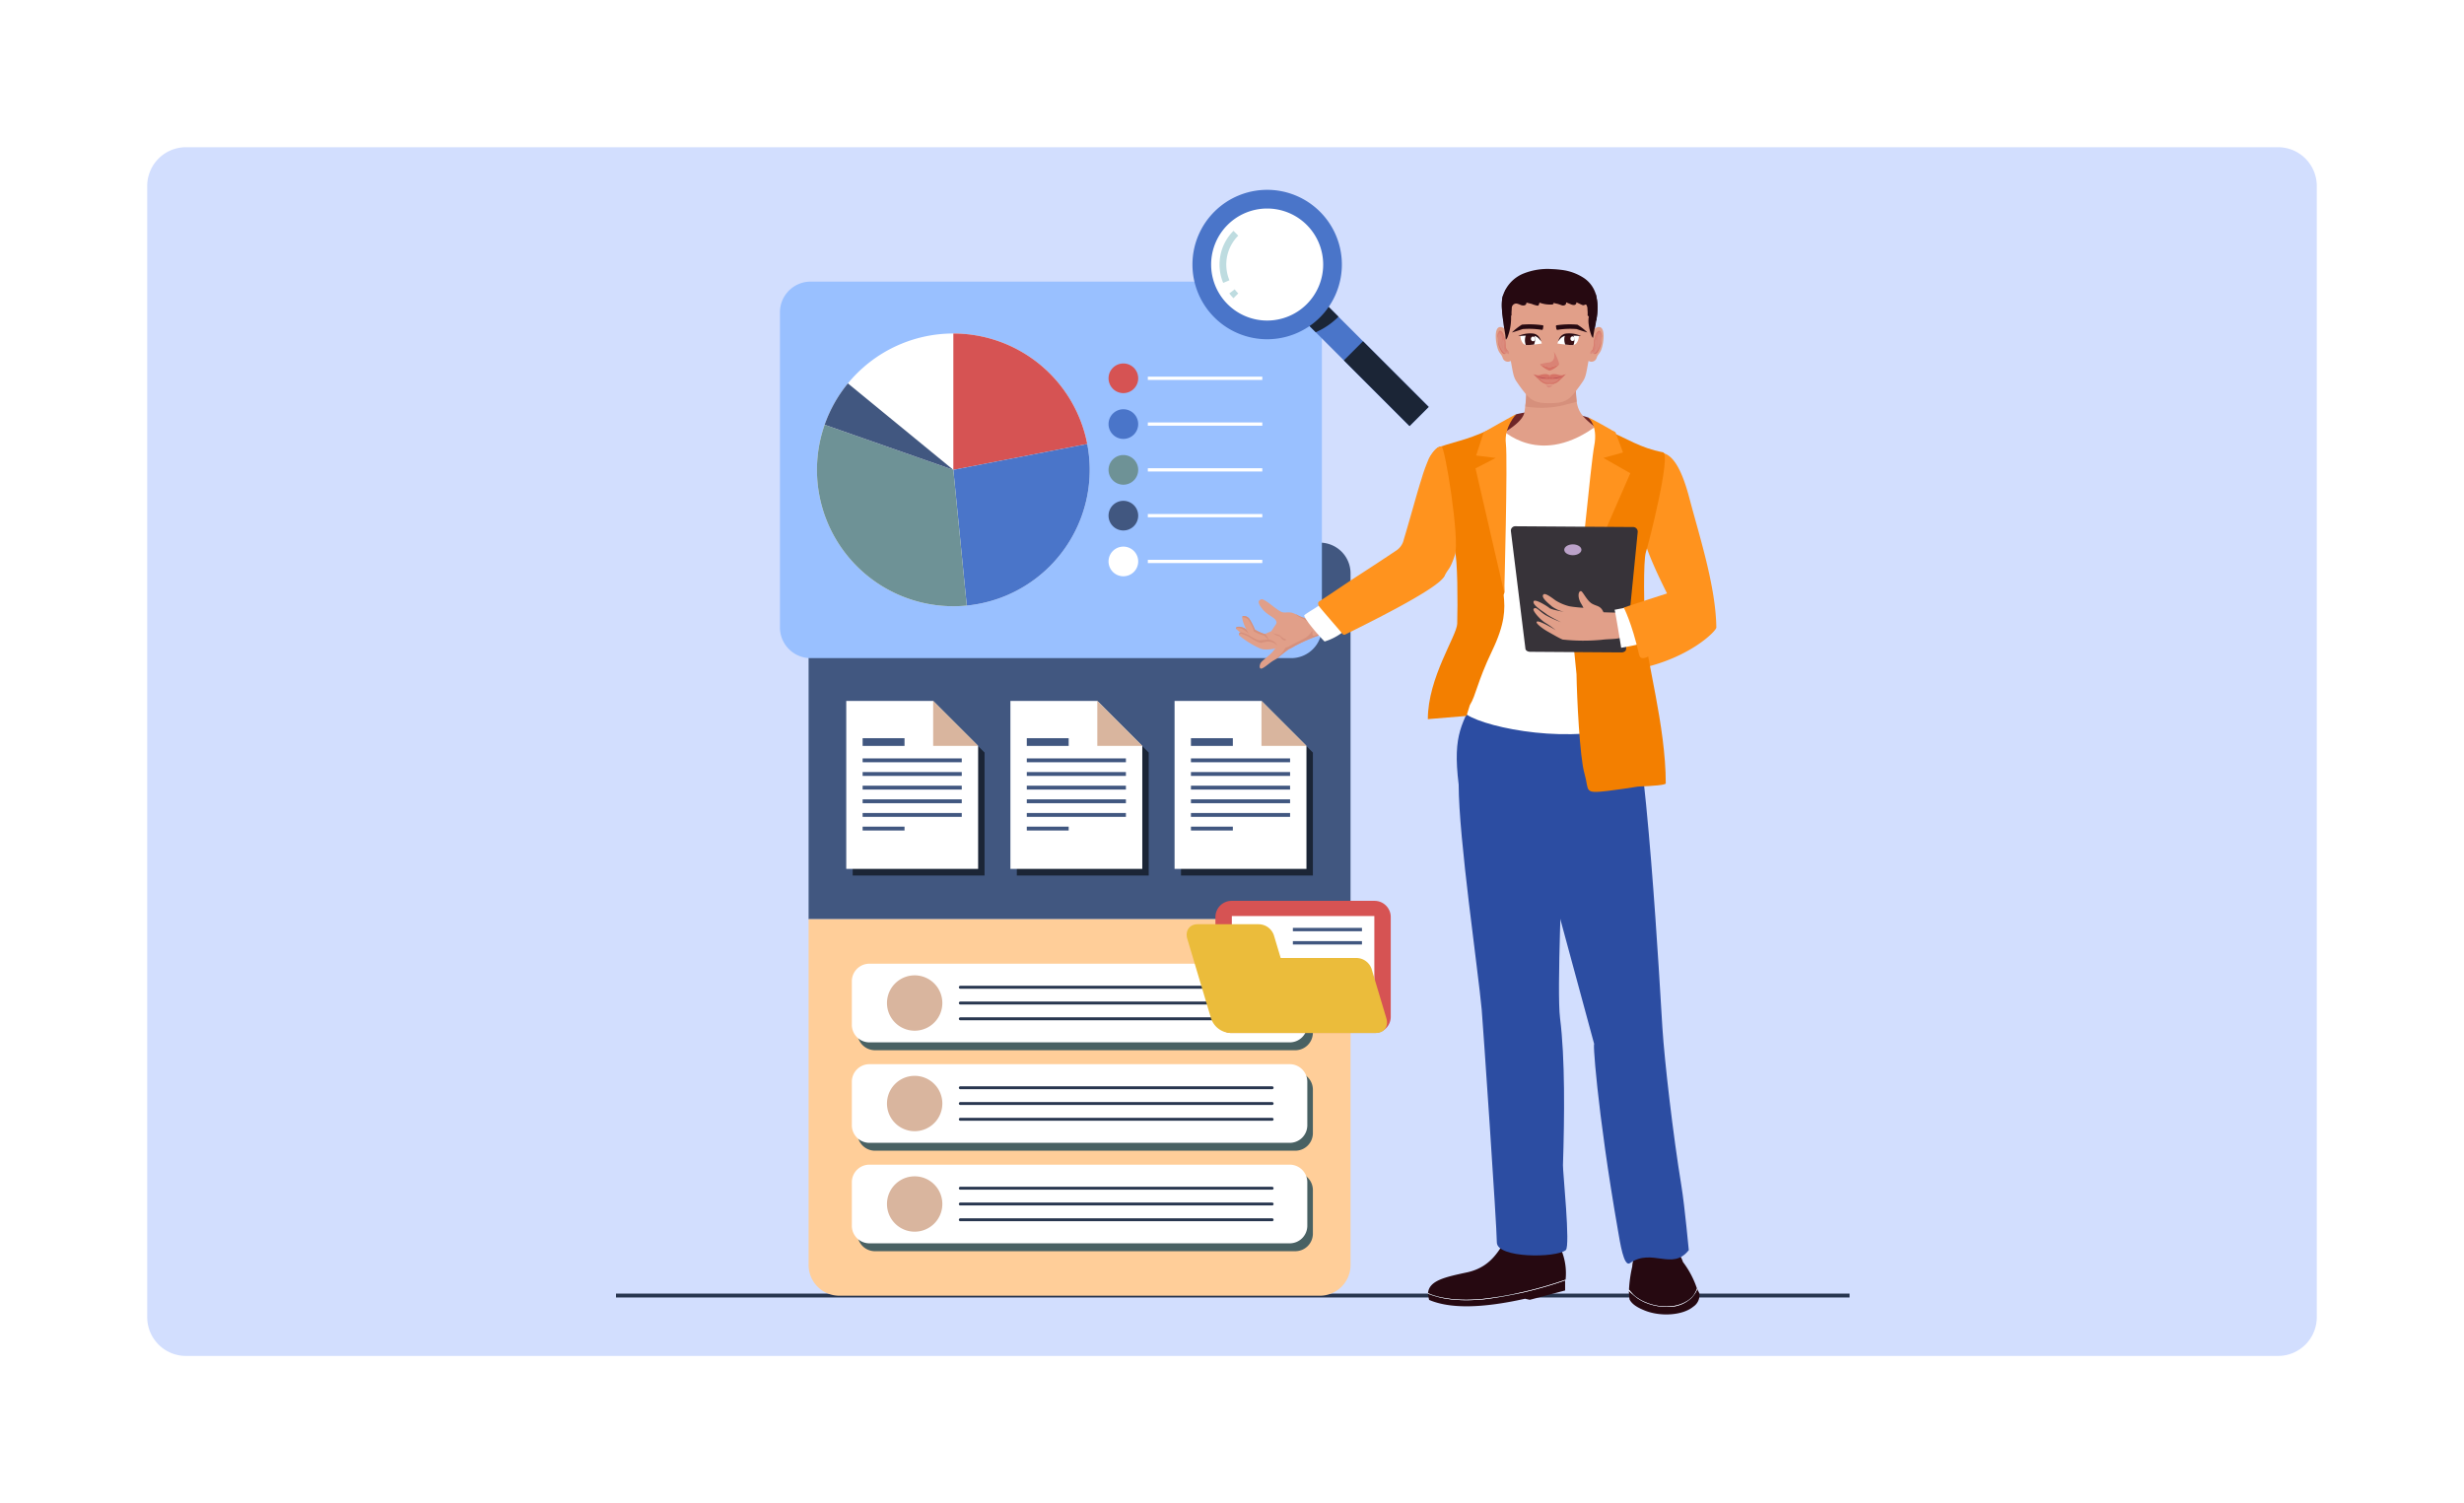 <svg xmlns="http://www.w3.org/2000/svg" xmlns:xlink="http://www.w3.org/1999/xlink" width="636" height="388" viewBox="0 0 636 388">
  <defs>
    <filter id="Path_197461" x="0" y="0" width="636" height="388" filterUnits="userSpaceOnUse">
      <feOffset input="SourceAlpha"/>
      <feGaussianBlur stdDeviation="6" result="blur"/>
      <feFlood flood-opacity="0.161"/>
      <feComposite operator="in" in2="blur"/>
      <feComposite in="SourceGraphic"/>
    </filter>
    <clipPath id="clip-path">
      <rect id="Rectangle_57111" data-name="Rectangle 57111" width="560" height="312" transform="translate(20 20)" fill="none"/>
    </clipPath>
    <clipPath id="clip-path-2">
      <rect id="Rectangle_58194" data-name="Rectangle 58194" width="318.405" height="290.289" fill="none"/>
    </clipPath>
  </defs>
  <g id="Gain_Complete_Control_with_Asset_Management" data-name="Gain Complete Control with Asset Management" transform="translate(23491 -11335)">
    <g id="Group_162332" data-name="Group 162332" transform="translate(0 37)">
      <g transform="matrix(1, 0, 0, 1, -23491, 11298)" filter="url(#Path_197461)">
        <path id="Path_197461-2" data-name="Path 197461" d="M10,0H590a10,10,0,0,1,10,10V342a10,10,0,0,1-10,10H10A10,10,0,0,1,0,342V10A10,10,0,0,1,10,0" transform="translate(18 18)" fill="#fff"/>
      </g>
      <g id="Group_157978" data-name="Group 157978" transform="translate(-23473 11316)" opacity="0.2" style="isolation: isolate">
        <g id="Group_157977" data-name="Group 157977">
          <g id="Group_157976" data-name="Group 157976" clip-path="url(#clip-path)">
            <path id="Path_197462" data-name="Path 197462" d="M30,20H570a10,10,0,0,1,10,10V322a10,10,0,0,1-10,10H30a10,10,0,0,1-10-10V30A10,10,0,0,1,30,20" fill="#1e5bfa"/>
          </g>
        </g>
      </g>
      <rect id="Rectangle_57112" data-name="Rectangle 57112" width="600" height="352" transform="translate(-23473 11316)" fill="none"/>
    </g>
    <g id="Group_159888" data-name="Group 159888" transform="translate(-23332 11384)">
      <g id="Group_159887" data-name="Group 159887" clip-path="url(#clip-path-2)">
        <line id="Line_5387" data-name="Line 5387" x2="318.405" transform="translate(0 285.406)" fill="none" stroke="#28364f" stroke-miterlimit="10" stroke-width="1.001"/>
        <path id="Path_201719" data-name="Path 201719" d="M194.66,197.537H54.773V108.272a7.926,7.926,0,0,1,7.926-7.927H186.734a7.926,7.926,0,0,1,7.926,7.927Z" transform="translate(-5.062 -9.274)" fill="#415780"/>
        <path id="Path_201720" data-name="Path 201720" d="M186.733,304.625H62.7a7.926,7.926,0,0,1-7.927-7.927V207.434H194.659V296.7a7.926,7.926,0,0,1-7.926,7.927" transform="translate(-5.062 -19.171)" fill="#ffce99"/>
        <path id="Path_201721" data-name="Path 201721" d="M89.74,147.251H67.311v43.355h34.042V158.864Z" transform="translate(-6.221 -13.609)" fill="#1b2536"/>
        <path id="Path_201722" data-name="Path 201722" d="M87.912,145.358H65.484v43.355H99.525V156.971Z" transform="translate(-6.052 -13.434)" fill="#fff"/>
        <path id="Path_201723" data-name="Path 201723" d="M90.2,145.358v11.613h11.613Z" transform="translate(-8.336 -13.434)" fill="#d9b59e"/>
        <rect id="Rectangle_58170" data-name="Rectangle 58170" width="10.814" height="1.993" transform="translate(63.658 141.544)" fill="#415780"/>
        <rect id="Rectangle_58171" data-name="Rectangle 58171" width="25.589" height="0.997" transform="translate(63.658 146.761)" fill="#415780"/>
        <rect id="Rectangle_58172" data-name="Rectangle 58172" width="25.589" height="0.997" transform="translate(63.658 150.284)" fill="#415780"/>
        <rect id="Rectangle_58173" data-name="Rectangle 58173" width="25.589" height="0.997" transform="translate(63.658 153.807)" fill="#415780"/>
        <rect id="Rectangle_58174" data-name="Rectangle 58174" width="25.589" height="0.997" transform="translate(63.658 157.33)" fill="#415780"/>
        <rect id="Rectangle_58175" data-name="Rectangle 58175" width="25.589" height="0.997" transform="translate(63.658 160.853)" fill="#415780"/>
        <rect id="Rectangle_58176" data-name="Rectangle 58176" width="10.814" height="0.997" transform="translate(63.658 164.376)" fill="#415780"/>
        <path id="Path_201724" data-name="Path 201724" d="M136.428,147.251H114v43.355H148.04V158.864Z" transform="translate(-10.536 -13.609)" fill="#1b2536"/>
        <path id="Path_201725" data-name="Path 201725" d="M134.6,145.358H112.171v43.355h34.041V156.971Z" transform="translate(-10.367 -13.434)" fill="#fff"/>
        <path id="Path_201726" data-name="Path 201726" d="M136.883,145.358v11.613H148.5Z" transform="translate(-12.651 -13.434)" fill="#d9b59e"/>
        <rect id="Rectangle_58177" data-name="Rectangle 58177" width="10.814" height="1.993" transform="translate(106.03 141.544)" fill="#415780"/>
        <rect id="Rectangle_58178" data-name="Rectangle 58178" width="25.589" height="0.997" transform="translate(106.03 146.761)" fill="#415780"/>
        <rect id="Rectangle_58179" data-name="Rectangle 58179" width="25.589" height="0.997" transform="translate(106.03 150.284)" fill="#415780"/>
        <rect id="Rectangle_58180" data-name="Rectangle 58180" width="25.589" height="0.997" transform="translate(106.03 153.807)" fill="#415780"/>
        <rect id="Rectangle_58181" data-name="Rectangle 58181" width="25.589" height="0.997" transform="translate(106.03 157.33)" fill="#415780"/>
        <rect id="Rectangle_58182" data-name="Rectangle 58182" width="25.589" height="0.997" transform="translate(106.03 160.853)" fill="#415780"/>
        <rect id="Rectangle_58183" data-name="Rectangle 58183" width="10.814" height="0.997" transform="translate(106.03 164.376)" fill="#415780"/>
        <path id="Path_201727" data-name="Path 201727" d="M183.115,147.251H160.687v43.355h34.041V158.864Z" transform="translate(-14.85 -13.609)" fill="#1b2536"/>
        <path id="Path_201728" data-name="Path 201728" d="M181.287,145.358H158.858v43.355H192.9V156.971Z" transform="translate(-14.681 -13.434)" fill="#fff"/>
        <path id="Path_201729" data-name="Path 201729" d="M183.571,145.358v11.613h11.613Z" transform="translate(-16.965 -13.434)" fill="#d9b59e"/>
        <rect id="Rectangle_58184" data-name="Rectangle 58184" width="10.814" height="1.993" transform="translate(148.403 141.544)" fill="#415780"/>
        <rect id="Rectangle_58185" data-name="Rectangle 58185" width="25.589" height="0.997" transform="translate(148.403 146.761)" fill="#415780"/>
        <rect id="Rectangle_58186" data-name="Rectangle 58186" width="25.589" height="0.997" transform="translate(148.403 150.284)" fill="#415780"/>
        <rect id="Rectangle_58187" data-name="Rectangle 58187" width="25.589" height="0.997" transform="translate(148.403 153.807)" fill="#415780"/>
        <rect id="Rectangle_58188" data-name="Rectangle 58188" width="25.589" height="0.997" transform="translate(148.403 157.33)" fill="#415780"/>
        <rect id="Rectangle_58189" data-name="Rectangle 58189" width="25.589" height="0.997" transform="translate(148.403 160.853)" fill="#415780"/>
        <rect id="Rectangle_58190" data-name="Rectangle 58190" width="10.814" height="0.997" transform="translate(148.403 164.376)" fill="#415780"/>
        <path id="Path_201730" data-name="Path 201730" d="M181.685,242.637H73.2A4.538,4.538,0,0,1,68.66,238.1V226.872a4.538,4.538,0,0,1,4.538-4.538H181.685a4.538,4.538,0,0,1,4.538,4.538V238.1a4.538,4.538,0,0,1-4.538,4.538" transform="translate(-6.345 -20.548)" fill="#496163"/>
        <path id="Path_201731" data-name="Path 201731" d="M180.1,240.4H71.61a4.538,4.538,0,0,1-4.538-4.538V224.631a4.538,4.538,0,0,1,4.538-4.538H180.1a4.538,4.538,0,0,1,4.538,4.538v11.227A4.538,4.538,0,0,1,180.1,240.4" transform="translate(-6.199 -20.341)" fill="#fff"/>
        <path id="Path_201732" data-name="Path 201732" d="M91.357,230.551a7.144,7.144,0,1,1-7.144-7.144,7.144,7.144,0,0,1,7.144,7.144" transform="translate(-7.123 -20.647)" fill="#d9b59e"/>
        <line id="Line_5388" data-name="Line 5388" x2="80.495" transform="translate(88.866 205.833)" fill="none" stroke="#28364f" stroke-linecap="round" stroke-linejoin="round" stroke-width="0.75"/>
        <line id="Line_5389" data-name="Line 5389" x2="80.495" transform="translate(88.866 209.904)" fill="none" stroke="#28364f" stroke-linecap="round" stroke-linejoin="round" stroke-width="0.75"/>
        <line id="Line_5390" data-name="Line 5390" x2="80.495" transform="translate(88.866 213.974)" fill="none" stroke="#28364f" stroke-linecap="round" stroke-linejoin="round" stroke-width="0.75"/>
        <path id="Path_201733" data-name="Path 201733" d="M181.685,271.216H73.2a4.538,4.538,0,0,1-4.538-4.538V255.451a4.538,4.538,0,0,1,4.538-4.538H181.685a4.538,4.538,0,0,1,4.538,4.538v11.227a4.538,4.538,0,0,1-4.538,4.538" transform="translate(-6.345 -23.189)" fill="#496163"/>
        <path id="Path_201734" data-name="Path 201734" d="M180.1,268.975H71.61a4.538,4.538,0,0,1-4.538-4.538V253.21a4.538,4.538,0,0,1,4.538-4.538H180.1a4.538,4.538,0,0,1,4.538,4.538v11.227a4.538,4.538,0,0,1-4.538,4.538" transform="translate(-6.199 -22.982)" fill="#fff"/>
        <path id="Path_201735" data-name="Path 201735" d="M91.357,259.13a7.144,7.144,0,1,1-7.144-7.143,7.145,7.145,0,0,1,7.144,7.143" transform="translate(-7.123 -23.288)" fill="#d9b59e"/>
        <line id="Line_5391" data-name="Line 5391" x2="80.495" transform="translate(88.866 231.772)" fill="none" stroke="#28364f" stroke-linecap="round" stroke-linejoin="round" stroke-width="0.75"/>
        <line id="Line_5392" data-name="Line 5392" x2="80.495" transform="translate(88.866 235.842)" fill="none" stroke="#28364f" stroke-linecap="round" stroke-linejoin="round" stroke-width="0.75"/>
        <line id="Line_5393" data-name="Line 5393" x2="80.495" transform="translate(88.866 239.912)" fill="none" stroke="#28364f" stroke-linecap="round" stroke-linejoin="round" stroke-width="0.75"/>
        <path id="Path_201736" data-name="Path 201736" d="M181.685,299.8H73.2a4.538,4.538,0,0,1-4.538-4.538V284.031a4.538,4.538,0,0,1,4.538-4.538H181.685a4.538,4.538,0,0,1,4.538,4.538v11.227a4.538,4.538,0,0,1-4.538,4.538" transform="translate(-6.345 -25.83)" fill="#496163"/>
        <path id="Path_201737" data-name="Path 201737" d="M180.1,297.555H71.61a4.538,4.538,0,0,1-4.538-4.538V281.79a4.538,4.538,0,0,1,4.538-4.538H180.1a4.538,4.538,0,0,1,4.538,4.538v11.227a4.538,4.538,0,0,1-4.538,4.538" transform="translate(-6.199 -25.623)" fill="#fff"/>
        <path id="Path_201738" data-name="Path 201738" d="M91.357,287.71a7.144,7.144,0,1,1-7.144-7.144,7.144,7.144,0,0,1,7.144,7.144" transform="translate(-7.123 -25.929)" fill="#d9b59e"/>
        <line id="Line_5394" data-name="Line 5394" x2="80.495" transform="translate(88.866 257.71)" fill="none" stroke="#28364f" stroke-linecap="round" stroke-linejoin="round" stroke-width="0.75"/>
        <line id="Line_5395" data-name="Line 5395" x2="80.495" transform="translate(88.866 261.78)" fill="none" stroke="#28364f" stroke-linecap="round" stroke-linejoin="round" stroke-width="0.75"/>
        <line id="Line_5396" data-name="Line 5396" x2="80.495" transform="translate(88.866 265.85)" fill="none" stroke="#28364f" stroke-linecap="round" stroke-linejoin="round" stroke-width="0.75"/>
        <path id="Path_201739" data-name="Path 201739" d="M211.551,236.325H174.659a4.181,4.181,0,0,1-4.181-4.181V206.4a4.181,4.181,0,0,1,4.181-4.181h36.891a4.181,4.181,0,0,1,4.181,4.181v25.745a4.181,4.181,0,0,1-4.181,4.181" transform="translate(-15.755 -18.689)" fill="#d65353"/>
        <rect id="Rectangle_58191" data-name="Rectangle 58191" width="36.783" height="25.191" transform="translate(158.957 187.45)" fill="#fff"/>
        <line id="Line_5397" data-name="Line 5397" x2="17.834" transform="translate(174.712 190.943)" fill="none" stroke="#415780" stroke-miterlimit="10" stroke-width="0.871"/>
        <line id="Line_5398" data-name="Line 5398" x2="17.834" transform="translate(174.712 194.361)" fill="none" stroke="#415780" stroke-miterlimit="10" stroke-width="0.871"/>
        <path id="Path_201740" data-name="Path 201740" d="M186.565,217.583l-1.713-5.732a4.175,4.175,0,0,0-4-2.979H165.128c-2.095,0-3.285,1.7-2.659,3.793l6.12,20.482a5.519,5.519,0,0,0,4.926,3.794h37.667c2.1,0,3.286-1.7,2.66-3.794l-3.76-12.585a4.175,4.175,0,0,0-4-2.98Z" transform="translate(-15 -19.304)" fill="#ebbc3b"/>
        <path id="Path_201741" data-name="Path 201741" d="M178.587,123.292H54.554a7.926,7.926,0,0,1-7.928-7.926V34.027A7.927,7.927,0,0,1,54.554,26.1H178.587a7.926,7.926,0,0,1,7.926,7.927v81.339a7.926,7.926,0,0,1-7.926,7.926" transform="translate(-4.309 -2.412)" fill="#99c0ff"/>
        <path id="Path_201742" data-name="Path 201742" d="M127.556,76.061a35.2,35.2,0,1,1-35.2-35.2,35.2,35.2,0,0,1,35.2,35.2" transform="translate(-5.282 -3.776)" fill="#fff"/>
        <path id="Path_201743" data-name="Path 201743" d="M130.5,69.377A35.2,35.2,0,0,0,95.94,40.86v35.2Z" transform="translate(-8.867 -3.776)" fill="#d65353"/>
        <path id="Path_201744" data-name="Path 201744" d="M131.141,78.965a35.385,35.385,0,0,0-.642-6.683L95.94,78.965l3.465,35.029a35.2,35.2,0,0,0,31.735-35.029" transform="translate(-8.867 -6.68)" fill="#4a75c9"/>
        <path id="Path_201745" data-name="Path 201745" d="M92.356,78.459,59.135,66.815a35.2,35.2,0,0,0,33.22,46.845c1.17,0,2.325-.06,3.465-.172Z" transform="translate(-5.282 -6.175)" fill="#6e9296"/>
        <path id="Path_201746" data-name="Path 201746" d="M59.338,65.727l33.22,11.645L65.343,55.048a35.121,35.121,0,0,0-6.005,10.679" transform="translate(-5.484 -5.087)" fill="#415780"/>
        <path id="Path_201747" data-name="Path 201747" d="M147.734,53.211a3.827,3.827,0,1,1-3.827-3.827,3.827,3.827,0,0,1,3.827,3.827" transform="translate(-12.946 -4.564)" fill="#d65353"/>
        <line id="Line_5399" data-name="Line 5399" x2="29.549" transform="translate(137.274 48.647)" fill="none" stroke="#fff" stroke-miterlimit="10" stroke-width="0.842"/>
        <path id="Path_201748" data-name="Path 201748" d="M147.734,66.233a3.827,3.827,0,1,1-3.827-3.827,3.826,3.826,0,0,1,3.827,3.827" transform="translate(-12.946 -5.767)" fill="#4a75c9"/>
        <line id="Line_5400" data-name="Line 5400" x2="29.549" transform="translate(137.274 60.466)" fill="none" stroke="#fff" stroke-miterlimit="10" stroke-width="0.842"/>
        <path id="Path_201749" data-name="Path 201749" d="M147.734,79.255a3.827,3.827,0,1,1-3.827-3.827,3.826,3.826,0,0,1,3.827,3.827" transform="translate(-12.946 -6.971)" fill="#6e9296"/>
        <line id="Line_5401" data-name="Line 5401" x2="29.549" transform="translate(137.274 72.284)" fill="none" stroke="#fff" stroke-miterlimit="10" stroke-width="0.842"/>
        <path id="Path_201750" data-name="Path 201750" d="M147.734,92.276a3.827,3.827,0,1,1-3.827-3.827,3.827,3.827,0,0,1,3.827,3.827" transform="translate(-12.946 -8.174)" fill="#415780"/>
        <line id="Line_5402" data-name="Line 5402" x2="29.549" transform="translate(137.274 84.102)" fill="none" stroke="#fff" stroke-miterlimit="10" stroke-width="0.842"/>
        <path id="Path_201751" data-name="Path 201751" d="M147.734,105.3a3.827,3.827,0,1,1-3.827-3.827,3.827,3.827,0,0,1,3.827,3.827" transform="translate(-12.946 -9.378)" fill="#fff"/>
        <line id="Line_5403" data-name="Line 5403" x2="29.549" transform="translate(137.274 95.92)" fill="none" stroke="#fff" stroke-miterlimit="10" stroke-width="0.842"/>
        <rect id="Rectangle_58192" data-name="Rectangle 58192" width="6.985" height="38.046" transform="translate(177.928 34.074) rotate(-45)" fill="#4a75c9"/>
        <path id="Path_201752" data-name="Path 201752" d="M196.046,37.041l2.69,2.69a19.238,19.238,0,0,0,5.865-4.013L200.985,32.1Z" transform="translate(-18.118 -2.967)" fill="#1b2536"/>
        <rect id="Rectangle_58193" data-name="Rectangle 58193" width="6.985" height="23.978" transform="translate(187.875 44.022) rotate(-45)" fill="#1b2536"/>
        <path id="Path_201753" data-name="Path 201753" d="M196.862,5.648a19.283,19.283,0,1,1-27.271,0,19.283,19.283,0,0,1,27.271,0" transform="translate(-15.151 0)" fill="#4a75c9"/>
        <path id="Path_201754" data-name="Path 201754" d="M193.942,9.55a14.459,14.459,0,1,1-20.448,0,14.458,14.458,0,0,1,20.448,0" transform="translate(-15.643 -0.491)" fill="#fff"/>
        <path id="Path_201755" data-name="Path 201755" d="M176.19,30.028a11.446,11.446,0,0,1-1-1.147" transform="translate(-16.19 -2.669)" fill="none" stroke="#bedce0" stroke-miterlimit="10" stroke-width="1.747"/>
        <path id="Path_201756" data-name="Path 201756" d="M173.486,24.829a11.425,11.425,0,0,1,2.465-12.481" transform="translate(-15.952 -1.141)" fill="none" stroke="#bedce0" stroke-miterlimit="10" stroke-width="1.747"/>
        <path id="Path_201757" data-name="Path 201757" d="M250.484,71.669q1.676-5.59,5.037-7.935a34.259,34.259,0,0,1,18.625.865q5.462,4.213,3,8.9-21.993,2.5-26.668-1.829" transform="translate(-23.149 -5.807)" fill="#6d2628" fill-rule="evenodd"/>
        <path id="Path_201758" data-name="Path 201758" d="M290.03,304.884c5.967,1.97,11.316,2.067,10.19-2.669a80.308,80.308,0,0,1-.47-10.151c-4.295-2.243-7.482-2.373-10.712.361a80.29,80.29,0,0,1,.992,12.459" transform="translate(-26.712 -26.836)" fill="#e19f89" fill-rule="evenodd"/>
        <path id="Path_201759" data-name="Path 201759" d="M288.076,313.078a18.159,18.159,0,0,0,.154,2.207c.643,1.315,2.154,2.167,3.949,2.889,4.1,1.645,9.8,1.247,12.488-.984a3.57,3.57,0,0,0,1.6-3.392c-.054-.265-.458-.872-.543-1.173a6.82,6.82,0,0,1-1.243,2.035,8.647,8.647,0,0,1-6.258,2.57,14.534,14.534,0,0,1-6.2-1.238,12.492,12.492,0,0,1-3.956-2.915" transform="translate(-26.624 -28.892)" fill="#260911" fill-rule="evenodd"/>
        <path id="Path_201760" data-name="Path 201760" d="M288.941,305.582a34.409,34.409,0,0,0-.843,5.991,10.1,10.1,0,0,0,4.288,3.257,13.827,13.827,0,0,0,5.868,1.07,9.52,9.52,0,0,0,5.172-1.61,5.961,5.961,0,0,0,2.218-3,23.876,23.876,0,0,0-3.623-6.868,8.309,8.309,0,0,0-1.756-3.009c-3.756-3.99-11.1-1.222-11.325,4.165" transform="translate(-26.626 -27.682)" fill="#260911" fill-rule="evenodd"/>
        <path id="Path_201761" data-name="Path 201761" d="M288.092,312.773a.246.246,0,0,0-.02.293,12.492,12.492,0,0,0,3.956,2.915,14.537,14.537,0,0,0,6.2,1.238,8.652,8.652,0,0,0,6.259-2.569,6.873,6.873,0,0,0,1.243-2.036.136.136,0,0,0-.087-.121,5.962,5.962,0,0,1-2.219,3,9.521,9.521,0,0,1-5.171,1.609,13.8,13.8,0,0,1-5.868-1.07,10.109,10.109,0,0,1-4.288-3.256" transform="translate(-26.62 -28.88)" fill="#fff" fill-rule="evenodd"/>
        <path id="Path_201762" data-name="Path 201762" d="M284.944,142.871c4.734,7.8,8.519,79.121,9.008,86.5.549,8.568,2.727,27.472,4.88,40.576.923,5.619,1.932,17.1,1.932,16.71-4.261,5.449-9.448-.643-15.208,3.363-1.59,1.11-2.558-5.5-3.025-8.127-5.516-31.509-6.783-51.675-6.075-47.987l-16.008-59.054L258.1,140.4Z" transform="translate(-23.853 -12.976)" fill="#2c4da2" fill-rule="evenodd"/>
        <path id="Path_201763" data-name="Path 201763" d="M200.912,123.949a5.634,5.634,0,0,1-3.1,2.016,46.178,46.178,0,0,0-5.627,2.493,12.047,12.047,0,0,1-1.674.887c-.609.458-2.383,1.805-2.787,2.19-.489.47-.952.533-1.918,1.267s-2.137,1.708-2.522,1.53-.28-.949.064-1.518,2.147-1.784,2.99-2.772c.5-.591.945-1.176,1.217-1.555-1.212-.635-2.464-1.32-2.464-1.32l-.99-1.6.947-.462c.973-.433.792-.092,1.51-1.207s1.067-1.255.65-2-1.958-1.337-3.02-2.44-1.736-2.281-1.238-2.7.682-.506,1.855.251,3.1,2.5,4.059,2.77,1.783-.26,3.158.383,2.263,1.077,2.263,1.077a1.692,1.692,0,0,0,1.57-.323,17.871,17.871,0,0,1,1.8-1.091,2.845,2.845,0,0,1,1.782.664c1.37,1.058,2.049,2.751,1.481,3.46" transform="translate(-16.892 -10.761)" fill="#e19f89" fill-rule="evenodd"/>
        <path id="Path_201764" data-name="Path 201764" d="M176.358,124.833c-.285-.311.4-.634.9-.568,1.248.159,4.189,2.391,4.189,2.391.928.253.258,2.161.258,2.161a44.872,44.872,0,0,1-5.343-3.984" transform="translate(-16.293 -11.484)" fill="#e19f89" fill-rule="evenodd"/>
        <path id="Path_201765" data-name="Path 201765" d="M180.861,126.755a11.039,11.039,0,0,1-2.1-2.866c-.472-1.166-.929-2.536-.494-2.617a1.728,1.728,0,0,1,1.655.665,18.73,18.73,0,0,1,1.431,2.793,11.157,11.157,0,0,0,2.686,1.2,6.662,6.662,0,0,1,.949,1.577c.017.348-.121.424-.643.574a3.931,3.931,0,0,1-3.486-1.322" transform="translate(-16.459 -11.205)" fill="#e19f89" fill-rule="evenodd"/>
        <path id="Path_201766" data-name="Path 201766" d="M184.782,127.281a6.479,6.479,0,0,0-1.031-1.019,9.547,9.547,0,0,1-2.686-1.105s.094-.616-1.254-2.815a1.92,1.92,0,0,0-1.674-.8c0-.093.015-.277.157-.306a1.72,1.72,0,0,1,1.654.667,18.6,18.6,0,0,1,1.431,2.79,11.136,11.136,0,0,0,2.686,1.2,6.753,6.753,0,0,1,.951,1.577c.012.258-.133,0-.234-.191" transform="translate(-16.463 -11.202)" fill="#d6907c" fill-rule="evenodd"/>
        <path id="Path_201767" data-name="Path 201767" d="M177.263,126.687c-.258-.277.026-.782.549-.808a9,9,0,0,1,2.744,1.239c1.145.612,1.412.836,2.137.824a20.069,20.069,0,0,1,2.323-.188,4.481,4.481,0,0,1,2.39,1.881c.1.282-3.144,1.022-4.609.447a22.993,22.993,0,0,1-5.534-3.394" transform="translate(-16.373 -11.633)" fill="#e19f89" fill-rule="evenodd"/>
        <path id="Path_201768" data-name="Path 201768" d="M184.842,128.235a8.355,8.355,0,0,0-2.052.364,9.132,9.132,0,0,1-2.376-1.159,8.5,8.5,0,0,0-2.647-1.206,1.091,1.091,0,0,0-.61.2c-.064-.234.141-.566.61-.585a8.94,8.94,0,0,1,2.744,1.235c1.145.612,1.412.839,2.136.827a20.077,20.077,0,0,1,2.323-.188,3.187,3.187,0,0,1,2.024,1.337c.022.058.055.133,0,.125a3.539,3.539,0,0,0-2.148-.949" transform="translate(-16.371 -11.631)" fill="#d6907c" fill-rule="evenodd"/>
        <path id="Path_201769" data-name="Path 201769" d="M178.151,124.942a3.2,3.2,0,0,0-1.367-.367c-.185-.014-.293.083-.455.138l-.015.022c-.1-.2.152-.378.313-.431a3.091,3.091,0,0,1,2.357.6c.091.188.551,1.031.659,1.211a9.392,9.392,0,0,0-1.493-1.175" transform="translate(-16.293 -11.482)" fill="#d6907c" fill-rule="evenodd"/>
        <path id="Path_201770" data-name="Path 201770" d="M198.326,126.774a45.389,45.389,0,0,0-5.625,2.494,12.431,12.431,0,0,1-1.674.884c-.609.458-2.384,1.805-2.787,2.193a2.607,2.607,0,0,1-.39.3.165.165,0,0,1-.006-.048l.1-.055c.176-.352.61-.626.881-.921a7.746,7.746,0,0,0,.978-1.2,3.223,3.223,0,0,1,.32-.571,1.87,1.87,0,0,1,.545-.225c.437-.182.858-.425,1.281-.652,1.054-.559,2.163-1.021,3.185-1.651a4.292,4.292,0,0,0,1.829-1.825c.356-.205-.054,1.107.378,1.2.366.08.964-.341,1.331-.413.2-.037.865-.269.916-.035a11.846,11.846,0,0,1-1.262.52" transform="translate(-17.36 -11.597)" fill="#d6907c" fill-rule="evenodd"/>
        <path id="Path_201771" data-name="Path 201771" d="M189.352,127.768c-.368-.25-.479-.723-.889-.891a4.576,4.576,0,0,1-1.855-.947l.065.043c.563.378,1.221.309,1.787.617a11.62,11.62,0,0,1,.949.742,5.569,5.569,0,0,0,.859.37c-.156.371-.664.236-.918.065" transform="translate(-17.246 -11.638)" fill="#d6907c" fill-rule="evenodd"/>
        <path id="Path_201772" data-name="Path 201772" d="M193.195,120.632c.015.009.032.022.048.034a.449.449,0,0,0-.045-.014c-.007-.011-.029-.017,0-.02" transform="translate(-17.854 -11.149)" fill="#d59e79" fill-rule="evenodd"/>
        <path id="Path_201773" data-name="Path 201773" d="M196.533,122.99c-.1-.077-.116-.248-.205-.348a2.433,2.433,0,0,0-.351-.281,6.76,6.76,0,0,0-1.019-.594c-.274-.142-.55-.28-.82-.427a4.416,4.416,0,0,1-.663-.516,1.9,1.9,0,0,0-.226-.153,2.364,2.364,0,0,1,.693.366,4.047,4.047,0,0,0,.938.388c.618.231,1.337.388,1.625,1.082.056.131.123.364.027.485" transform="translate(-17.86 -11.152)" fill="#d6907c" fill-rule="evenodd"/>
        <path id="Path_201774" data-name="Path 201774" d="M193.186,120.651l.012,0,0,.006Z" transform="translate(-17.854 -11.15)" fill="#d59e79" fill-rule="evenodd"/>
        <path id="Path_201775" data-name="Path 201775" d="M199.946,117.893c-1.337,1.026-3.544,2.195-4.228,2.85.173,1.192,4.369,5.895,5.269,6.742A14.792,14.792,0,0,0,205.5,125.2c-1.184-2.544-3.664-4.1-5.083-6.21a2.091,2.091,0,0,1-.474-1.1" transform="translate(-18.088 -10.895)" fill="#fff" fill-rule="evenodd"/>
        <path id="Path_201776" data-name="Path 201776" d="M228.03,92.622c.694,2.078,1.717,4.009,2.487,6.052.072.185,3.56-4.17,3.692-4.033,1.654,1.715-1.161,8.312-1.579,10.662a4.47,4.47,0,0,1-.464,1.332c-2.071,3.466-21.059,12.664-25.344,14.834-.434.22-.664.145-.971-.241-.889-1.123-5.945-6.85-6.037-7.166-.306-.823,0-.964.381-1.213,3.7-2.421,6.352-4.274,10.067-6.681q4.871-3.156,9.694-6.379A4.575,4.575,0,0,0,221.8,97c.686-2.244,1.318-4.5,1.97-6.76.86-2.965,1.663-5.946,2.607-8.886a43.047,43.047,0,0,1,1.655-4.66,6.659,6.659,0,0,1,3.265-3.645c.477.268.022,1.249-.075,1.357-1.71,1.918-3.191,2.822-3.874,5.329a6.28,6.28,0,0,0-.479,2.353c-.226.378.046.821-.165,1.2a25.519,25.519,0,0,0,1.329,9.333" transform="translate(-18.455 -6.751)" fill="#ff931e" fill-rule="evenodd"/>
        <path id="Path_201777" data-name="Path 201777" d="M254.577,291.132q2.671-3.408,11.253-.585-.079,8.249,1.363,10.785-12.719,3.444-13.237-2.065a18.6,18.6,0,0,0,.621-8.135" transform="translate(-23.47 -26.734)" fill="#e19f89" fill-rule="evenodd"/>
        <path id="Path_201778" data-name="Path 201778" d="M255.978,314.9l1.236.275,9.115-2.411v-2.607a99.6,99.6,0,0,1-20.971,4.881c-5.707.554-10.515.123-14.379-1.4a12.505,12.505,0,0,0,.243,1.564c5.49,2.337,13.763,2.146,24.755-.3" transform="translate(-21.347 -28.665)" fill="#260911" fill-rule="evenodd"/>
        <path id="Path_201779" data-name="Path 201779" d="M256.656,298.781q3.534,5.3,8.244,1.433a15.683,15.683,0,0,1,1.544,8.646,99.2,99.2,0,0,1-21.17,4.942c-5.752.558-10.552.133-14.333-1.466.25-3.315,4.549-4.182,10.2-5.4,6.929-1.58,8.372-6.839,10.393-8.766q3.643-.651,5.12.614" transform="translate(-21.343 -27.536)" fill="#260911" fill-rule="evenodd"/>
        <path id="Path_201780" data-name="Path 201780" d="M230.973,313.62c-.076-.06-.088-.118-.035-.173,3.782,1.6,8.58,2.023,14.333,1.465a99.152,99.152,0,0,0,21.17-4.941c.019.084-.023.142-.118.173a99.568,99.568,0,0,1-20.971,4.881c-5.707.554-10.515.123-14.38-1.4" transform="translate(-21.34 -28.647)" fill="#fff" fill-rule="evenodd"/>
        <path id="Path_201781" data-name="Path 201781" d="M244.332,142.788c-3.654,8.34-6.386,10.424-4.726,23.93,0,13.778,5,47.759,5.947,58.089.278,3.059,3.905,55.93,3.905,60.071,0,4.124,15.258,4.061,17.79,2,1.237-1.026-.777-20.216-.722-21.916.4-12.443.562-27.6-.751-37.951-.879-6.837.641-38.768.641-44.28s-1.892-38.566-1.892-38.566Z" transform="translate(-22.098 -13.196)" fill="#2c4da2" fill-rule="evenodd"/>
        <path id="Path_201782" data-name="Path 201782" d="M270.52,51.081c.077,11.067-.634,10.728,7.989,17.109,0,0-8.435,19.274-13.459,21.086-5.028,1.841-18.523-14.715-18.393-18.183.027-1.349,9.739-4.926,10.6-8.864a42.319,42.319,0,0,0,.351-10.5Z" transform="translate(-22.795 -4.721)" fill="#e19f89" fill-rule="evenodd"/>
        <path id="Path_201783" data-name="Path 201783" d="M279.987,126.368l-.476-58.133s-2.774-.848-3.5-1.648c-15.034,11.588-25.066,1.7-25.935.575l-6.485,3.427-2.47,70.425c3.27,3.361,24.685,8.256,40.092,4.006,0,0,.633-17.33-1.229-18.651" transform="translate(-22.284 -6.154)" fill="#fff" fill-rule="evenodd"/>
        <path id="Path_201784" data-name="Path 201784" d="M296.891,74.808c2.8.558,5.03,4.226,7.039,11.881,2.46,9.385,6.779,22.584,6.9,33.208.012.836-6.629,7.712-19.618,10.564-1.209-2.268-.359-12.058-1.034-13.891a46.579,46.579,0,0,0,9.416-2.452c-.657-1.675-9.245-17.174-8.134-22.29,1.109-5.134,5.429-17.02,5.429-17.02" transform="translate(-26.818 -6.914)" fill="#ff931e" fill-rule="evenodd"/>
        <path id="Path_201785" data-name="Path 201785" d="M296.073,159.438c0-14.9-5.213-32.548-5.408-39.368-.142-5.273-.47-18.084.291-20.346s6.56-25.309,4.428-25.73c-6.081-1.183-8.834-3.375-16.167-6.512,0,0,1.64,12.2-.188,15.861-1.862,3.722-5.849,24.909-7.119,28.7-.546,1.586.126,9.908,1.123,19.213.1,5.986.829,21.444,2.05,25.622,1.315,4.512-.378,5.266,6.015,4.512,2.659-.315,5.435-.742,7.843-1.124,3.857-.145,7.131-.393,7.131-.827" transform="translate(-25.111 -6.237)" fill="#f37f00" fill-rule="evenodd"/>
        <path id="Path_201786" data-name="Path 201786" d="M276.278,64.79c-.044-.272,7.012,3.76,7.012,3.76l1.93,5.23-5.054,1.414,6.945,3.943-13.343,30.551S276.96,76.3,277.8,72.043c1.025-5.229-1.519-7.253-1.519-7.253" transform="translate(-25.301 -5.987)" fill="#ff931e" fill-rule="evenodd"/>
        <path id="Path_201787" data-name="Path 201787" d="M284.222,127.507c-.034.415-.574.741-1.186.741l-23.562-.162c-.617,0-1.157-.34-1.21-.759L254.5,96.882a1.145,1.145,0,0,1,1.273-1.2l30.166.205a1.2,1.2,0,0,1,1.308,1.219Z" transform="translate(-23.52 -8.843)" fill="#373339" fill-rule="evenodd"/>
        <path id="Path_201788" data-name="Path 201788" d="M279,119.59c-.759-1.768-1.71-1.488-3-2.243s-2.355-3.177-2.806-3.216c-.722-.049-.928,1.6,0,3.154.8,1.363.6,1.155.6,1.155s-2.494-.173-3.645-.414a12.363,12.363,0,0,1-3.566-1.523c-.631-.47-2.508-1.92-3.009-1.556-.913.664,1.1,2.252,2.161,3.172a8.716,8.716,0,0,0,3.109,1.369s-3.276-.537-3.806-1-3.686-2.426-4.047-1.756c-.506.986,2.643,2.761,3.435,3.445a36.211,36.211,0,0,0,3.626,1.968,27.017,27.017,0,0,1-3.97-1.806c-1.708-1.007-2.46-2.344-3.11-1.639-.392.444,1.713,2.833,2.994,3.59a26.582,26.582,0,0,1,2.713,1.908s-3.957-2.428-4.772-2.228,1.315,1.811,2.628,2.555c1.655.935,3.166,1.81,3.912,2.1a49.368,49.368,0,0,0,10.026.075c2.609-.354,5.4.086,6.177-1.487.8-1.573,1.264-5.464-.708-5.5-3.633-.061-4.944-.126-4.944-.126" transform="translate(-24.114 -10.548)" fill="#e19f89" fill-rule="evenodd"/>
        <path id="Path_201789" data-name="Path 201789" d="M284.008,119.334l4.9-.944s5.17,6.431,4.245,9.055a58.709,58.709,0,0,1-7.451,1.7s-1.519-9.414-1.7-9.807" transform="translate(-26.248 -10.941)" fill="#fff" fill-rule="evenodd"/>
        <path id="Path_201790" data-name="Path 201790" d="M301.053,113.712c-2.457.632-14.449,4.621-14.449,4.621s2.077,3.869,3.963,12.168c1.14,5.018,15.865-12.7,15.865-12.7Z" transform="translate(-26.487 -10.509)" fill="#ff931e" fill-rule="evenodd"/>
        <path id="Path_201791" data-name="Path 201791" d="M250.658,110.047s-.741-11.212-1.3-34.378l.844-9.22c-9.432,4.536-10.326,4.028-16.535,6.133-2.017.689.322,7.707.322,7.707s3.089,16.65,3.845,18.9c.755,2.279.779,13.676.637,18.945-.093,3.122-7.582,13.914-7.582,24.636l9.975-.833.868-2.8c1.583-2.509,1.88-5.919,5.71-13.925,3.387-7.051,3.421-10.775,3.013-14.492Z" transform="translate(-21.338 -6.141)" fill="#f37f00" fill-rule="evenodd"/>
        <path id="Path_201792" data-name="Path 201792" d="M233.325,72.948c-2.845.325-4.389,5.654-6.367,15.5,2.572,10.993-6.972,16.414-7.62,21.675-.38,3.049,9.571,1.734,14.642-3.5,1.26-2.426,1.5-1.634,2.823-5.58s-2.583-28.23-3.479-28.1" transform="translate(-20.27 -6.742)" fill="#ff931e" fill-rule="evenodd"/>
        <path id="Path_201793" data-name="Path 201793" d="M254.963,63.825c-.658.211-8.4,4.638-8.4,4.638l-1.957,6.015,5.057.629-5.219,2.688,7.425,32.167s.913-34.254.413-38.558c-.526-4.313,2.678-7.579,2.678-7.579" transform="translate(-22.591 -5.899)" fill="#ff931e" fill-rule="evenodd"/>
        <path id="Path_201794" data-name="Path 201794" d="M259.114,52.037c.05-.111.1-.217.153-.32l9.126-.457a11.225,11.225,0,0,0,3.24,1.2,52.227,52.227,0,0,0,.239,6.979q-1.334.391-2.587.687a24.56,24.56,0,0,1-10.659.536,44.794,44.794,0,0,0,.154-7.941c.14-.291.259-.521.333-.683" transform="translate(-23.902 -4.737)" fill="#d6907c" fill-rule="evenodd"/>
        <path id="Path_201795" data-name="Path 201795" d="M271.9,103.63c-1.222,0-2.219-.629-2.219-1.4s1-1.4,2.219-1.4,2.219.629,2.219,1.4-1,1.4-2.219,1.4" transform="translate(-24.924 -9.318)" fill="#bba2c9" fill-rule="evenodd"/>
        <path id="Path_201796" data-name="Path 201796" d="M276.593,33.3a25.249,25.249,0,0,1-.293,2.544c-.191,1.159-.438,2.3-.677,3.387-.023.1-.044.2-.067.3-.049.211-.1.424-.155.631-.016.093-.035.188-.053.281a5.16,5.16,0,0,1-.66,1.721,5.613,5.613,0,0,1-2.48,2.614,16.9,16.9,0,0,1-5.829,1.91,30.207,30.207,0,0,1-4.365,0,16.946,16.946,0,0,1-5.829-1.91,5.62,5.62,0,0,1-2.477-2.614,5.158,5.158,0,0,1-.659-1.721c-.02-.1-.037-.192-.056-.289-.046-.173-.089-.347-.13-.523-.032-.133-.061-.265-.092-.4a21.872,21.872,0,0,0-.368-2.2q-.057-.539-.118-1.08c-.053-.51-.111-1.023-.167-1.534-.057-.545-.118-1.092-.153-1.638a11.89,11.89,0,0,1,.032-2.33,6.773,6.773,0,0,1,.194-.983,9.228,9.228,0,0,1,5.143-5.7,16.8,16.8,0,0,1,7.557-1.223c.754.026,1.513.086,2.266.185A13.436,13.436,0,0,1,273.2,24.9a7.631,7.631,0,0,1,3,4.171,12.335,12.335,0,0,1,.4,4.226" transform="translate(-23.282 -2.081)" fill="#260911" fill-rule="evenodd"/>
        <path id="Path_201797" data-name="Path 201797" d="M276.261,45.573a1.408,1.408,0,0,1-2.107.821c-.479,2.3-.585,4.011-1.429,5.232a38.521,38.521,0,0,1-2.48,3.346c-1.616,1.865-2.958,2.32-6.051,2.342h-.162c-3.09-.022-4.435-.476-6.049-2.342a37.612,37.612,0,0,1-2.479-3.346c-.843-1.222-.952-2.934-1.431-5.232a1.406,1.406,0,0,1-2.1-.821c-.259-.82-.788-1.123-1.123-1.947-.632-1.557-1.048-4.989-.017-5.789.525-.427,1.3-.036,1.835.356a13.327,13.327,0,0,1,.164-6.1c1.4-5.056,5.9-7.81,11.286-7.845,5.387.035,9.884,2.789,11.284,7.845a13.29,13.29,0,0,1,.163,6.1c.533-.392,1.313-.782,1.839-.356,1.028.8.612,4.232-.02,5.789-.335.824-.864,1.127-1.12,1.947" transform="translate(-23.123 -2.241)" fill="#e19f89" fill-rule="evenodd"/>
        <path id="Path_201798" data-name="Path 201798" d="M266.234,55.515q-1.088,1.293-1.723-.038a3.485,3.485,0,0,0,1.723.038" transform="translate(-24.446 -5.127)" fill="#db8b7d" fill-rule="evenodd"/>
        <path id="Path_201799" data-name="Path 201799" d="M261.082,52.56c-.007,0,.74.768,1.25,1.276a3.512,3.512,0,0,0,1.733,1.077,3.574,3.574,0,0,0,1.056.025V53.184a13.738,13.738,0,0,1-1.992-.063,15.033,15.033,0,0,1-2.046-.561" transform="translate(-24.129 -4.858)" fill="#d67366" fill-rule="evenodd"/>
        <path id="Path_201800" data-name="Path 201800" d="M263.1,54.532a2.834,2.834,0,0,0,1.155.564,3.576,3.576,0,0,0,1.056.025v-.109l-.123.015a3.3,3.3,0,0,1-2.088-.494" transform="translate(-24.315 -5.04)" fill="#d67366" fill-rule="evenodd"/>
        <path id="Path_201801" data-name="Path 201801" d="M265.12,53.184a13.738,13.738,0,0,1-1.992-.063,15.2,15.2,0,0,1-2.046-.561s.549.58,1.039,1.062c-.032-.055-.17-.328.028-.338.22-.006,1.043.2,1.752.307a5.116,5.116,0,0,0,1.219.028Z" transform="translate(-24.129 -4.858)" fill="#d67366" fill-rule="evenodd"/>
        <path id="Path_201802" data-name="Path 201802" d="M265.09,52.7s-.359-.15-.682-.277a4.258,4.258,0,0,0-1.694.175,2.378,2.378,0,0,1-1.414-.012,3.358,3.358,0,0,1-.545-.3,4.66,4.66,0,0,0,3.417,1.071l.106.008a2.585,2.585,0,0,0,.811.105Z" transform="translate(-24.099 -4.833)" fill="#d67366" fill-rule="evenodd"/>
        <path id="Path_201803" data-name="Path 201803" d="M264.172,53.343c-1.386-.108-2.257-.082-3.414-1.057l0,0a4.443,4.443,0,0,0,3.412,1.1.023.023,0,0,0,.005-.046m.918.094a1.965,1.965,0,0,1-.811-.084c-.012-.007-.023.01,0,.016a2.006,2.006,0,0,0,.814.147Z" transform="translate(-24.099 -4.832)" fill="#a4374c" fill-rule="evenodd"/>
        <path id="Path_201804" data-name="Path 201804" d="M265.29,54.815a2.739,2.739,0,0,1-2.266-.767c-.435-.438.568-.231,1.449-.127a5.823,5.823,0,0,0,.817.009Z" transform="translate(-24.299 -4.97)" fill="#da8375" fill-rule="evenodd"/>
        <path id="Path_201805" data-name="Path 201805" d="M269.569,52.56c.006,0-.742.768-1.252,1.276a3.512,3.512,0,0,1-1.733,1.077,3.555,3.555,0,0,1-1.053.025V53.184a13.694,13.694,0,0,0,1.989-.063,15.19,15.19,0,0,0,2.048-.561" transform="translate(-24.54 -4.858)" fill="#d67366" fill-rule="evenodd"/>
        <path id="Path_201806" data-name="Path 201806" d="M267.743,54.532a2.839,2.839,0,0,1-1.158.564,3.556,3.556,0,0,1-1.053.025v-.109l.121.015a3.312,3.312,0,0,0,2.09-.494" transform="translate(-24.54 -5.04)" fill="#d67366" fill-rule="evenodd"/>
        <path id="Path_201807" data-name="Path 201807" d="M265.531,53.184a13.694,13.694,0,0,0,1.989-.063,15.364,15.364,0,0,0,2.048-.561s-.549.58-1.041,1.062c.031-.055.172-.328-.029-.338-.22-.006-1.043.2-1.752.307a5.1,5.1,0,0,1-1.216.028Z" transform="translate(-24.54 -4.858)" fill="#d67366" fill-rule="evenodd"/>
        <path id="Path_201808" data-name="Path 201808" d="M265.531,52.7s.358-.15.682-.277a4.261,4.261,0,0,1,1.694.175,2.378,2.378,0,0,0,1.414-.012,3.244,3.244,0,0,0,.543-.3,4.658,4.658,0,0,1-3.416,1.071l-.1.008a2.6,2.6,0,0,1-.811.105Z" transform="translate(-24.54 -4.833)" fill="#d67366" fill-rule="evenodd"/>
        <path id="Path_201809" data-name="Path 201809" d="M266.447,53.343c1.385-.108,2.259-.082,3.413-1.057l0,0a4.439,4.439,0,0,1-3.412,1.1c-.032,0-.026-.044,0-.046m-.916.094a1.952,1.952,0,0,0,.809-.084c.013-.007.025.01,0,.016a2,2,0,0,1-.811.147Z" transform="translate(-24.54 -4.832)" fill="#a4374c" fill-rule="evenodd"/>
        <path id="Path_201810" data-name="Path 201810" d="M265.531,54.815a2.741,2.741,0,0,0,2.266-.767c.432-.438-.568-.231-1.452-.127a5.786,5.786,0,0,1-.814.009Z" transform="translate(-24.54 -4.97)" fill="#da8375" fill-rule="evenodd"/>
        <path id="Path_201811" data-name="Path 201811" d="M279.995,41.871a1.912,1.912,0,0,0-.414-1.636c-.368-.165-.811.3-1.14,1.09a8.187,8.187,0,0,0-.457,2.688c-.066.821-.415,1.293-.7,1.327a.592.592,0,0,0-.171.617c.111.4.37-.152.6-.063s.554.5,1.212-.256a6.413,6.413,0,0,0,1.031-3.264Z" transform="translate(-25.608 -3.715)" fill="#db8b7d" fill-rule="evenodd"/>
        <path id="Path_201812" data-name="Path 201812" d="M250.767,41.871a1.911,1.911,0,0,1,.417-1.636c.366-.165.81.3,1.137,1.09a8.138,8.138,0,0,1,.457,2.688c.067.821.414,1.293.7,1.327a.593.593,0,0,1,.172.617c-.112.4-.371-.152-.6-.063s-.554.5-1.212-.256a6.428,6.428,0,0,1-1.028-3.264Z" transform="translate(-23.174 -3.715)" fill="#db8b7d" fill-rule="evenodd"/>
        <path id="Path_201813" data-name="Path 201813" d="M278.31,45.072a3.914,3.914,0,0,0,.109-1.337,1.98,1.98,0,0,1,.015-1.154c.124-.294.335-.171.414.1a3.028,3.028,0,0,1,.06,1.07c-.019.2-.048.39-.077.58a1.573,1.573,0,0,0-.05.364c.031.169.086-.127.1-.217a7.017,7.017,0,0,0,.121-1c.024-.556-.131-.916-.073-1.472.131-1.258.725-1.468.992-.79a7.073,7.073,0,0,1,.063,1.262c.005-.033.008-.07.013-.105l.041-.5a1.916,1.916,0,0,0-.414-1.636c-.369-.165-.812.3-1.14,1.09a8.2,8.2,0,0,0-.457,2.687,1.828,1.828,0,0,1-.463,1.2c.2.428.539.475.744-.142" transform="translate(-25.652 -3.715)" fill="#da8375" fill-rule="evenodd"/>
        <path id="Path_201814" data-name="Path 201814" d="M252.5,45.072a3.937,3.937,0,0,1-.109-1.337,1.981,1.981,0,0,0-.015-1.154c-.124-.294-.335-.171-.414.1a2.969,2.969,0,0,0-.057,1.07c.016.2.045.39.074.58a1.442,1.442,0,0,1,.05.364c-.029.169-.084-.127-.1-.217a6.758,6.758,0,0,1-.118-1c-.024-.556.128-.916.07-1.472-.13-1.258-.725-1.468-.992-.79a7.622,7.622,0,0,0-.063,1.262c0-.033-.007-.07-.01-.105l-.044-.5a1.912,1.912,0,0,1,.417-1.636c.367-.165.81.3,1.137,1.09a8.152,8.152,0,0,1,.458,2.687,1.833,1.833,0,0,0,.462,1.2c-.2.428-.539.475-.744-.142" transform="translate(-23.174 -3.715)" fill="#da8375" fill-rule="evenodd"/>
        <path id="Path_201815" data-name="Path 201815" d="M279.014,45.892a5.937,5.937,0,0,0,.994-2.951c-.633,2.828-1.686,3.276-1.944,3.344.212.1.506.122.95-.394" transform="translate(-25.698 -3.969)" fill="#d67366" fill-rule="evenodd"/>
        <path id="Path_201816" data-name="Path 201816" d="M251.848,45.892a5.964,5.964,0,0,1-.993-2.951c.632,2.828,1.686,3.276,1.945,3.344-.214.1-.506.122-.952-.394" transform="translate(-23.184 -3.969)" fill="#d67366" fill-rule="evenodd"/>
        <path id="Path_201817" data-name="Path 201817" d="M280.013,41.861a2.176,2.176,0,0,0-.37-1.686c-.311-.27-.721.152-1.014.673a5.952,5.952,0,0,0-.6,2.283,7.072,7.072,0,0,1-.191,1.5.908.908,0,0,1-.537.653c-.019,0-.022.086,0,.086.241-.009.542-.306.682-.935a9.053,9.053,0,0,0,.118-1.212,7.362,7.362,0,0,1,.215-1.313,2.46,2.46,0,0,1,.977-1.6c.4-.183.79.411.726,1.548,0,.005,0,.005,0,0" transform="translate(-25.626 -3.705)" fill="#d67366" fill-rule="evenodd"/>
        <path id="Path_201818" data-name="Path 201818" d="M250.766,41.861a2.178,2.178,0,0,1,.373-1.686c.309-.27.721.152,1.012.673a5.92,5.92,0,0,1,.6,2.283,7.192,7.192,0,0,0,.191,1.5.91.91,0,0,0,.54.653c.019,0,.019.086,0,.086-.241-.009-.542-.306-.679-.935a9.06,9.06,0,0,1-.121-1.212,7.534,7.534,0,0,0-.212-1.313,2.467,2.467,0,0,0-.979-1.6c-.4-.183-.788.411-.725,1.548,0,.005,0,.005,0,0" transform="translate(-23.174 -3.705)" fill="#d67366" fill-rule="evenodd"/>
        <path id="Path_201819" data-name="Path 201819" d="M265.255,50.466q.185.551.25.811a6.01,6.01,0,0,0,2.484-1.669,18.87,18.87,0,0,1-2.735.858" transform="translate(-24.514 -4.585)" fill="#d67366" fill-rule="evenodd"/>
        <path id="Path_201820" data-name="Path 201820" d="M265.527,50.466c-.124.368-.206.638-.249.811a5.985,5.985,0,0,1-2.484-1.669,18.725,18.725,0,0,0,2.733.858" transform="translate(-24.287 -4.585)" fill="#d67366" fill-rule="evenodd"/>
        <path id="Path_201821" data-name="Path 201821" d="M265.367,48.777a14.476,14.476,0,0,0-2.573.5,21.792,21.792,0,0,0,2.484.8,22.091,22.091,0,0,0,2.484-.8,12.088,12.088,0,0,0-1.373-3.246c.269,1.584-.034,2.366-1.022,2.745" transform="translate(-24.287 -4.254)" fill="#da8375" fill-rule="evenodd"/>
        <path id="Path_201822" data-name="Path 201822" d="M273.27,41.4a3.057,3.057,0,0,1-.713,2.1,1.544,1.544,0,0,1-.653.339,6.083,6.083,0,0,1-1.312-.024c-1.263-.106-2.833-.337-2.833-.337a3.883,3.883,0,0,1,.533-1.191,2.766,2.766,0,0,1,1.7-1.123l.358-.01a14.3,14.3,0,0,1,2.2.135c.349.049.318.032.718.111" transform="translate(-24.746 -3.803)" fill="#fff" fill-rule="evenodd"/>
        <path id="Path_201823" data-name="Path 201823" d="M271.985,41.208a3.2,3.2,0,0,1,.306,1.248,3.16,3.16,0,0,1-.223,1.388,6.652,6.652,0,0,1-1.3-.026c-.262-.024-.543-.051-.817-.08a3.382,3.382,0,0,1-.246-1.12,3.161,3.161,0,0,1,.234-1.415,1.177,1.177,0,0,1,.231-.036l.358-.009a13.809,13.809,0,0,1,1.452.051" transform="translate(-24.926 -3.803)" fill="#3a1115" fill-rule="evenodd"/>
        <path id="Path_201824" data-name="Path 201824" d="M272.526,42.249a.583.583,0,0,1-.511.635.565.565,0,0,1-.57-.571.582.582,0,0,1,.511-.635.566.566,0,0,1,.57.571" transform="translate(-25.086 -3.852)" fill="#fff" fill-rule="evenodd"/>
        <path id="Path_201825" data-name="Path 201825" d="M267.925,42.88a5.8,5.8,0,0,1,.376-.839,2.378,2.378,0,0,1,.6-.713,2.275,2.275,0,0,1,.818-.409l.449-.07.417-.017a7.738,7.738,0,0,1,3.274.658c-.559,0-1.108-.044-1.65-.067s-1.079-.036-1.619-.025l-.4.007-.372.036a2.323,2.323,0,0,0-.706.262,2.534,2.534,0,0,0-.616.509Z" transform="translate(-24.761 -3.773)" fill="#260911" fill-rule="evenodd"/>
        <path id="Path_201826" data-name="Path 201826" d="M257.228,41.4a3.067,3.067,0,0,0,.715,2.1,1.558,1.558,0,0,0,.651.339,6.084,6.084,0,0,0,1.312-.024c1.263-.106,2.836-.337,2.836-.337a3.9,3.9,0,0,0-.535-1.191,2.763,2.763,0,0,0-1.7-1.123l-.361-.01a14.343,14.343,0,0,0-2.2.135c-.349.049-.318.032-.718.111" transform="translate(-23.773 -3.803)" fill="#fff" fill-rule="evenodd"/>
        <path id="Path_201827" data-name="Path 201827" d="M258.812,41.208a3.206,3.206,0,0,0-.3,1.248,3.174,3.174,0,0,0,.221,1.388,6.651,6.651,0,0,0,1.3-.026c.265-.024.543-.051.817-.08a3.253,3.253,0,0,0,.246-1.12,3.148,3.148,0,0,0-.234-1.415,1.183,1.183,0,0,0-.229-.036l-.361-.009a13.81,13.81,0,0,0-1.452.051" transform="translate(-23.89 -3.803)" fill="#3a1115" fill-rule="evenodd"/>
        <path id="Path_201828" data-name="Path 201828" d="M260.207,42.309a.584.584,0,0,0,.511.636.566.566,0,0,0,.57-.571.584.584,0,0,0-.51-.636.568.568,0,0,0-.571.571" transform="translate(-24.048 -3.857)" fill="#fff" fill-rule="evenodd"/>
        <path id="Path_201829" data-name="Path 201829" d="M262.533,42.88a6.446,6.446,0,0,0-.376-.839,2.413,2.413,0,0,0-.605-.713,2.267,2.267,0,0,0-.816-.409l-.448-.07-.417-.017a7.738,7.738,0,0,0-3.274.658c.559,0,1.106-.044,1.647-.067s1.079-.036,1.619-.025l.4.007.371.036a2.305,2.305,0,0,1,.706.262,2.483,2.483,0,0,1,.616.509Z" transform="translate(-23.714 -3.773)" fill="#260911" fill-rule="evenodd"/>
        <path id="Path_201830" data-name="Path 201830" d="M278.552,35.208c-.038.846-.123,1.7-.229,2.544-.147,1.159-.342,2.3-.527,3.384-.017.1-.034.2-.051.3a.667.667,0,0,1-.125-.112,2.207,2.207,0,0,1-.352-.705c-.1-.275-.194-.555-.277-.84a11.644,11.644,0,0,1-.352-1.757,6.652,6.652,0,0,1-.041-1.72c.068-.486.25-1.264.675-1.433a1.363,1.363,0,0,1,1.279.339" transform="translate(-25.559 -3.217)" fill="#260911" fill-rule="evenodd"/>
        <path id="Path_201831" data-name="Path 201831" d="M253.868,39.861c-.089.323-.193.638-.306.949A2.361,2.361,0,0,1,253,41.846c-.027-.149-.054-.3-.08-.45,0-.8-.251-1.676-.319-2.484l-.1-1.222c-.045-.575-.094-1.154-.142-1.732-.051-.614-.1-1.232-.134-1.85a1.544,1.544,0,0,1,1.78.8,2.228,2.228,0,0,1,.214.791c.065.007.125.041.125.1a13.751,13.751,0,0,1-.479,4.054" transform="translate(-23.311 -3.148)" fill="#260911" fill-rule="evenodd"/>
        <path id="Path_201832" data-name="Path 201832" d="M276.3,35.975h-.036a2.4,2.4,0,0,1-1.157-.54c-.306-.219-.594-.455-.823-.609a.482.482,0,0,1-.182-.174.466.466,0,0,1-.025-.231l.008-.11c.024-.559-.058-1.082-.065-1.639a2.236,2.236,0,0,0-.277-.773c-.2-.194-.422.032-.636.085a.93.93,0,0,1-.58-.118c-.467-.212-.933-.427-1.4-.639.152.28-.121.631-.438.7a1.686,1.686,0,0,1-.947-.176l-1.243-.5a.6.6,0,0,1-.294.711,1.05,1.05,0,0,1-.835.045,10.743,10.743,0,0,0-1.107-.376,5.364,5.364,0,0,1-.991-.256.289.289,0,0,1-.132.369.88.88,0,0,1-.465.074,7.6,7.6,0,0,1-3.025-.491,3.649,3.649,0,0,1-.183.561.381.381,0,0,1-.144.192.4.4,0,0,1-.224.027,7.668,7.668,0,0,1-1.423-.434c-.456-.133-.933-.214-1.393-.359a.675.675,0,0,1-.543.721,1.628,1.628,0,0,1-.989-.128,4.774,4.774,0,0,0-.954-.332,1.154,1.154,0,0,0-1.3,1.1c-.007.557-.089,1.082-.063,1.644,0,.034,0,.07,0,.105a.446.446,0,0,1-.025.231.481.481,0,0,1-.18.174,19.8,19.8,0,0,1-1.954,1.257c-.053-.511-.111-1.023-.167-1.534A17.4,17.4,0,0,1,252,30.581a6.777,6.777,0,0,1,.194-.984c.309-.238.636-1.652.976-1.847a13.732,13.732,0,0,0,2.258-1.224,10.606,10.606,0,0,1,4.813-2.346,18.431,18.431,0,0,1,3.823-.229l.2.005.2-.005a18.436,18.436,0,0,1,3.824.229,10.615,10.615,0,0,1,4.456,2.057,4.978,4.978,0,0,0,.875.7c.356.162.811.2,1.187.337.494.188.964,1.631,1.393,1.932a15.425,15.425,0,0,1,.1,6.77" transform="translate(-23.282 -2.213)" fill="#260911" fill-rule="evenodd"/>
        <path id="Path_201833" data-name="Path 201833" d="M275.418,40.338a15.789,15.789,0,0,0-2.547-2,23.484,23.484,0,0,0-5.456.167l-.111.2.149.838.2.147a19.889,19.889,0,0,1,5.009-.211c1.705.583,2.754.869,2.754.869" transform="translate(-24.704 -3.534)" fill="#260911" fill-rule="evenodd"/>
        <path id="Path_201834" data-name="Path 201834" d="M254.818,40.338a15.718,15.718,0,0,1,2.544-2,23.511,23.511,0,0,1,5.459.167l.109.2-.15.838-.2.147a19.874,19.874,0,0,0-5.008-.211c-1.7.583-2.754.869-2.752.869" transform="translate(-23.55 -3.534)" fill="#260911" fill-rule="evenodd"/>
      </g>
    </g>
  </g>
</svg>
